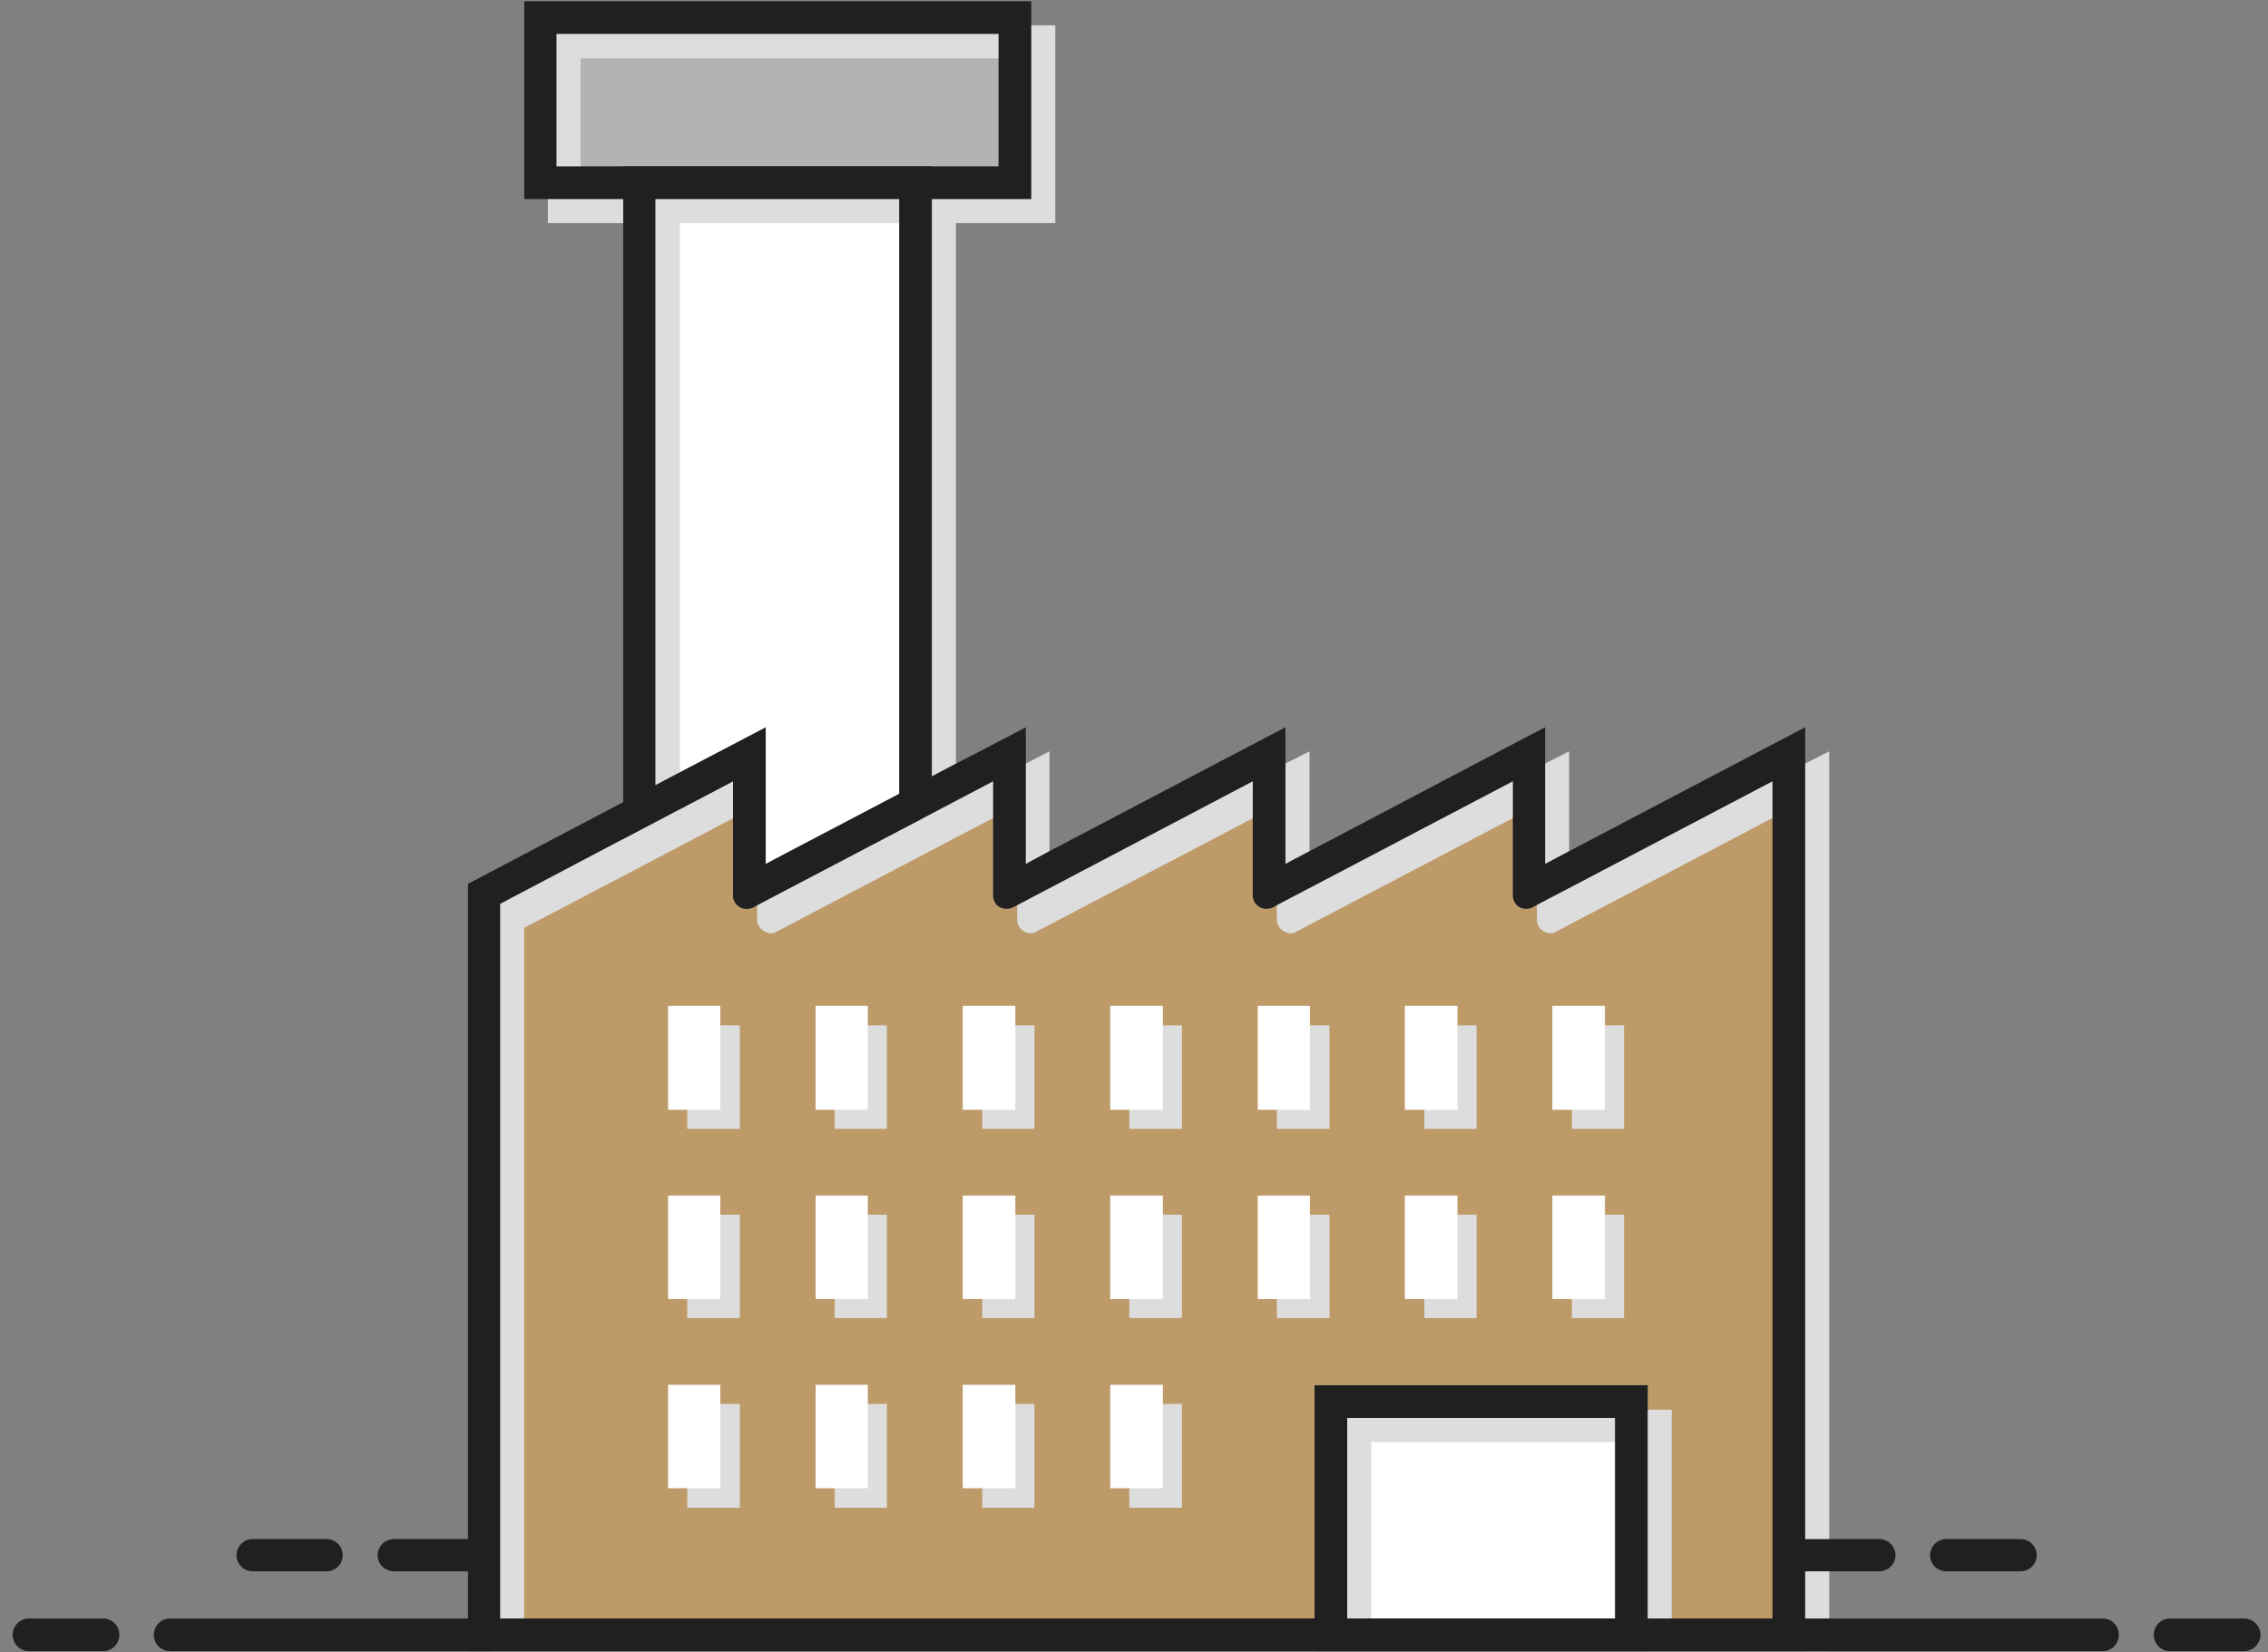 <svg width="140" height="102" viewBox="0 0 140 102" fill="none" xmlns="http://www.w3.org/2000/svg">
<rect x="0" y="0" width="140" height="102" fill="#808080" stroke="none"/>
<path d="M45.923 47.106L39.478 50.496V10.944H56.542V49.964L45.923 55.566V47.106Z" fill="white"/>
<path fill-rule="evenodd" clip-rule="evenodd" d="M62.65 1.084V11.28H33.342V1.084H62.65ZM61.669 2.092H34.379V10.272H61.669V2.092Z" fill="#B3B3B3"/>
<path d="M61.64 2.093V10.272H34.35V2.093H61.64Z" fill="#B3B3B3"/>
<path fill-rule="evenodd" clip-rule="evenodd" d="M110.422 46.546V100.916H29.895V55.174L38.468 50.636L39.477 50.132L39.953 49.88L41.971 48.815L46.258 46.546V54.978L46.734 54.726L48.752 53.689L56.541 49.6L56.989 49.347L57.522 49.067L59.007 48.283L62.313 46.546V54.978L62.789 54.726L64.779 53.689L78.34 46.546V54.978L78.816 54.726L80.834 53.689L94.395 46.546V54.978L94.871 54.726L96.861 53.689L110.422 46.546ZM109.413 48.199L94.871 55.846L94.619 55.986C94.488 56.061 94.358 56.098 94.227 56.098C94.059 56.098 93.919 56.042 93.779 55.958C93.526 55.818 93.386 55.538 93.386 55.258V48.199L78.816 55.846L78.564 55.986C78.433 56.061 78.303 56.098 78.172 56.098C78.032 56.098 77.892 56.042 77.752 55.958C77.499 55.818 77.359 55.538 77.359 55.258V48.199L62.789 55.846L62.537 55.986C62.406 56.061 62.276 56.098 62.145 56.098C61.995 56.098 61.846 56.051 61.697 55.958C61.472 55.818 61.304 55.538 61.304 55.258V48.199L57.55 50.188L46.734 55.846L46.482 55.986C46.37 56.061 46.239 56.098 46.09 56.098C45.95 56.098 45.809 56.042 45.669 55.958C45.417 55.818 45.277 55.538 45.277 55.258V48.199L38.468 51.757L30.903 55.762V99.908H81.142V85.51H101.708V99.908H109.413V48.199Z" fill="#BD9A68"/>
<path d="M109.413 48.199V99.907H101.708V85.51H81.142V99.907H30.875V55.762L38.468 51.784L45.249 48.199V55.258C45.249 55.566 45.417 55.846 45.669 55.986C45.781 56.07 45.949 56.098 46.09 56.098C46.22 56.098 46.351 56.07 46.482 56.014L57.521 50.188L61.304 48.199V55.258C61.304 55.566 61.444 55.846 61.696 55.986C61.827 56.061 61.977 56.098 62.145 56.098C62.275 56.098 62.397 56.07 62.509 56.014L77.331 48.199V55.258C77.331 55.566 77.499 55.846 77.751 55.986C77.863 56.07 78.032 56.098 78.172 56.098C78.302 56.098 78.433 56.07 78.564 56.014L93.386 48.199V55.258C93.386 55.566 93.526 55.846 93.778 55.986C93.918 56.07 94.059 56.098 94.227 56.098C94.358 56.098 94.479 56.07 94.591 56.014L109.413 48.199Z" fill="#BD9A68"/>
<g style="mix-blend-mode:multiply">
<path d="M45.669 93.073H42.42V86.658H45.669V93.073Z" fill="#DDDDDD"/>
</g>
<g style="mix-blend-mode:multiply">
<path d="M45.669 81.364H42.42V74.978H45.669V81.364Z" fill="#DDDDDD"/>
</g>
<g style="mix-blend-mode:multiply">
<path d="M45.669 69.683H42.42V63.297H45.669V69.683Z" fill="#DDDDDD"/>
</g>
<g style="mix-blend-mode:multiply">
<path d="M54.747 93.073H51.525V86.658H54.747V93.073Z" fill="#DDDDDD"/>
</g>
<g style="mix-blend-mode:multiply">
<path d="M54.747 81.364H51.525V74.978H54.747V81.364Z" fill="#DDDDDD"/>
</g>
<g style="mix-blend-mode:multiply">
<path d="M54.747 69.683H51.525V63.297H54.747V69.683Z" fill="#DDDDDD"/>
</g>
<g style="mix-blend-mode:multiply">
<path d="M63.854 93.073H60.633V86.658H63.854V93.073Z" fill="#DDDDDD"/>
</g>
<g style="mix-blend-mode:multiply">
<path d="M63.854 81.364H60.633V74.978H63.854V81.364Z" fill="#DDDDDD"/>
</g>
<g style="mix-blend-mode:multiply">
<path d="M63.854 69.683H60.633V63.297H63.854V69.683Z" fill="#DDDDDD"/>
</g>
<g style="mix-blend-mode:multiply">
<path d="M72.958 93.073H69.709V86.658H72.958V93.073Z" fill="#DDDDDD"/>
</g>
<g style="mix-blend-mode:multiply">
<path d="M72.958 81.364H69.709V74.978H72.958V81.364Z" fill="#DDDDDD"/>
</g>
<g style="mix-blend-mode:multiply">
<path d="M72.958 69.683H69.709V63.297H72.958V69.683Z" fill="#DDDDDD"/>
</g>
<g style="mix-blend-mode:multiply">
<path d="M82.068 81.364H78.818V74.978H82.068V81.364Z" fill="#DDDDDD"/>
</g>
<g style="mix-blend-mode:multiply">
<path d="M82.068 69.683H78.818V63.297H82.068V69.683Z" fill="#DDDDDD"/>
</g>
<g style="mix-blend-mode:multiply">
<path d="M91.145 81.364H87.924V74.978H91.145V81.364Z" fill="#DDDDDD"/>
</g>
<g style="mix-blend-mode:multiply">
<path d="M91.145 69.683H87.924V63.297H91.145V69.683Z" fill="#DDDDDD"/>
</g>
<g style="mix-blend-mode:multiply">
<path d="M100.251 81.364H97.029V74.978H100.251V81.364Z" fill="#DDDDDD"/>
</g>
<g style="mix-blend-mode:multiply">
<path d="M100.251 69.683H97.029V63.297H100.251V69.683Z" fill="#DDDDDD"/>
</g>
<path d="M44.464 91.868H41.242V85.482H44.464V91.868Z" fill="white"/>
<path d="M44.464 80.188H41.242V73.801H44.464V80.188Z" fill="white"/>
<path d="M82.15 100.916V86.518H100.699V100.916H82.15Z" fill="white"/>
<g style="mix-blend-mode:multiply">
<path fill-rule="evenodd" clip-rule="evenodd" d="M112.916 46.378V101.924H30.371V56.042L31.436 55.482L38.469 51.784L39.954 51V13.773H33.818V1.56H65.143V13.773H59.007V49.403L61.837 47.919L62.313 47.666L63.322 47.134L64.779 46.378V54.809L77.892 47.919L78.34 47.666L79.349 47.134L80.834 46.378V54.809L93.919 47.919L94.395 47.666L95.376 47.134L96.861 46.378V54.809L109.974 47.919L110.422 47.666L111.431 47.134L112.916 46.378ZM41.971 49.963L45.81 47.947L45.922 47.863L46.286 47.694L46.931 47.358L47.267 47.162V53.353L48.752 52.568V54.809L57.017 50.496V13.773H41.971V49.963ZM35.835 11.784H63.126V3.605H35.835V11.784ZM110.899 49.711L110.422 49.963L109.414 50.496L96.076 57.498C95.964 57.573 95.843 57.611 95.712 57.611C95.544 57.611 95.404 57.554 95.264 57.47C95.012 57.33 94.872 57.05 94.872 56.77V49.711L94.395 49.963L93.387 50.496L80.049 57.498C79.919 57.573 79.788 57.611 79.657 57.611C79.517 57.611 79.349 57.554 79.237 57.47C78.985 57.33 78.817 57.05 78.817 56.77V49.711L78.34 49.963L77.359 50.496L63.994 57.498C63.882 57.573 63.761 57.611 63.63 57.611C63.462 57.611 63.312 57.564 63.182 57.47C62.93 57.33 62.789 57.05 62.789 56.77V49.711L62.313 49.963L61.304 50.496L59.007 51.7L47.967 57.498C47.837 57.573 47.706 57.611 47.575 57.611C47.435 57.611 47.267 57.554 47.155 57.47C46.903 57.33 46.734 57.05 46.734 56.77V49.711L46.286 49.963L45.922 50.132L45.277 50.496L39.954 53.297L32.361 57.274V101.42H82.627V87.022H103.193V101.42H110.899V49.711ZM101.176 89.011H84.645V101.42H101.176V89.011Z" fill="#DDDDDD"/>
</g>
<path d="M44.464 68.507H41.242V62.092H44.464V68.507Z" fill="white"/>
<path d="M53.569 91.868H50.348V85.482H53.569V91.868Z" fill="white"/>
<path d="M53.569 80.188H50.348V73.801H53.569V80.188Z" fill="white"/>
<path d="M53.569 68.507H50.348V62.092H53.569V68.507Z" fill="white"/>
<path d="M62.677 91.868H59.428V85.482H62.677V91.868Z" fill="white"/>
<path d="M62.677 80.188H59.428V73.801H62.677V80.188Z" fill="white"/>
<path d="M62.677 68.507H59.428V62.092H62.677V68.507Z" fill="white"/>
<path d="M71.782 91.868H68.533V85.482H71.782V91.868Z" fill="white"/>
<path d="M71.782 80.188H68.533V73.801H71.782V80.188Z" fill="white"/>
<path d="M71.782 68.507H68.533V62.092H71.782V68.507Z" fill="white"/>
<path d="M80.86 80.188H77.639V73.801H80.86V80.188Z" fill="white"/>
<path d="M80.86 68.507H77.639V62.092H80.86V68.507Z" fill="white"/>
<path d="M89.968 80.188H86.719V73.801H89.968V80.188Z" fill="white"/>
<path d="M89.968 68.507H86.719V62.092H89.968V68.507Z" fill="white"/>
<path d="M99.073 80.188H95.824V73.801H99.073V80.188Z" fill="white"/>
<path d="M99.073 68.507H95.824V62.092H99.073V68.507Z" fill="white"/>
<path fill-rule="evenodd" clip-rule="evenodd" d="M57.522 10.272V50.188L46.734 55.874L46.482 56.014C46.352 56.07 46.221 56.098 46.09 56.098C45.95 56.098 45.782 56.07 45.67 55.986C45.418 55.846 45.249 55.566 45.249 55.258V48.199L38.469 51.785V10.272H57.522ZM55.505 11.953H40.458V48.843L41.943 48.059L45.698 46.098C45.828 46.042 45.959 46.014 46.09 46.014C46.23 46.014 46.398 46.042 46.51 46.126C46.763 46.266 46.931 46.547 46.931 46.827V53.885L48.752 52.933L55.505 49.376V11.953Z" fill="#202020"/>
<path fill-rule="evenodd" clip-rule="evenodd" d="M63.659 0.076V12.289H32.361V0.076H63.659ZM61.642 2.093H34.351V10.272H61.642V2.093Z" fill="#202020"/>
<path fill-rule="evenodd" clip-rule="evenodd" d="M111.432 44.894V101.924H28.887V54.557L29.951 53.997L38.469 49.515L39.478 48.983L39.954 48.731L40.487 48.451L41.972 47.667L44.325 46.434L47.267 44.894V53.325L48.752 52.541L55.533 48.983L56.542 48.451L56.99 48.199L57.523 47.919L59.008 47.135L60.38 46.434L63.322 44.894V53.325L64.779 52.541L76.407 46.434L79.35 44.894V53.325L80.835 52.541L92.435 46.434L95.377 44.894V53.325L96.862 52.541L108.49 46.434L111.432 44.894ZM109.414 99.936V48.227L94.844 55.874L94.592 56.014C94.48 56.07 94.349 56.098 94.2 56.098C94.06 56.098 93.92 56.07 93.779 55.986C93.527 55.846 93.387 55.566 93.387 55.286V48.227L78.817 55.874L78.565 56.014C78.434 56.07 78.303 56.098 78.173 56.098C78.033 56.098 77.865 56.07 77.752 55.986C77.5 55.846 77.332 55.566 77.332 55.286V48.227L62.79 55.874L62.51 56.014C62.398 56.07 62.276 56.098 62.146 56.098C61.977 56.098 61.828 56.061 61.697 55.986C61.445 55.846 61.305 55.566 61.305 55.286V48.227L57.523 50.216L46.735 55.874L46.483 56.014C46.352 56.07 46.221 56.098 46.091 56.098C45.95 56.098 45.782 56.07 45.67 55.986C45.418 55.846 45.25 55.566 45.25 55.286V48.227L38.469 51.784L30.876 55.79V99.936H109.414Z" fill="#202020"/>
<path fill-rule="evenodd" clip-rule="evenodd" d="M101.709 85.51V101.924H81.143V85.51H101.709ZM99.691 87.527H83.16V99.908H99.691V87.527Z" fill="#202020"/>
<path d="M130.792 100.916C130.792 101.476 130.343 101.924 129.811 101.924H10.505C9.944 101.924 9.496 101.476 9.496 100.916C9.496 100.355 9.944 99.907 10.505 99.907H129.811C130.343 99.907 130.792 100.355 130.792 100.916Z" fill="#202020"/>
<path d="M6.359 101.924H1.792C1.232 101.924 0.783 101.476 0.783 100.916C0.783 100.355 1.232 99.907 1.792 99.907H6.359C6.919 99.907 7.368 100.355 7.368 100.916C7.368 101.476 6.919 101.924 6.359 101.924Z" fill="#202020"/>
<path d="M28.886 96.994H24.319C23.759 96.994 23.311 96.546 23.311 96.014C23.311 95.454 23.759 95.005 24.319 95.005H28.886C29.447 95.005 29.895 95.454 29.895 96.014C29.895 96.546 29.447 96.994 28.886 96.994Z" fill="#202020"/>
<path d="M20.174 96.994H15.578C15.046 96.994 14.598 96.546 14.598 96.014C14.598 95.454 15.046 95.005 15.578 95.005H20.174C20.706 95.005 21.154 95.454 21.154 96.014C21.154 96.546 20.706 96.994 20.174 96.994Z" fill="#202020"/>
<path d="M115.998 96.994H111.431C110.87 96.994 110.422 96.546 110.422 96.014C110.422 95.454 110.87 95.005 111.431 95.005H115.998C116.558 95.005 117.006 95.454 117.006 96.014C117.006 96.546 116.558 96.994 115.998 96.994Z" fill="#202020"/>
<path d="M124.715 96.994H120.147C119.587 96.994 119.139 96.546 119.139 96.014C119.139 95.454 119.587 95.005 120.147 95.005H124.715C125.275 95.005 125.723 95.454 125.723 96.014C125.723 96.546 125.275 96.994 124.715 96.994Z" fill="#202020"/>
<path d="M138.527 101.924H133.932C133.399 101.924 132.951 101.476 132.951 100.916C132.951 100.355 133.399 99.907 133.932 99.907H138.527C139.059 99.907 139.536 100.355 139.536 100.916C139.536 101.476 139.059 101.924 138.527 101.924Z" fill="#202020"/>
</svg>
